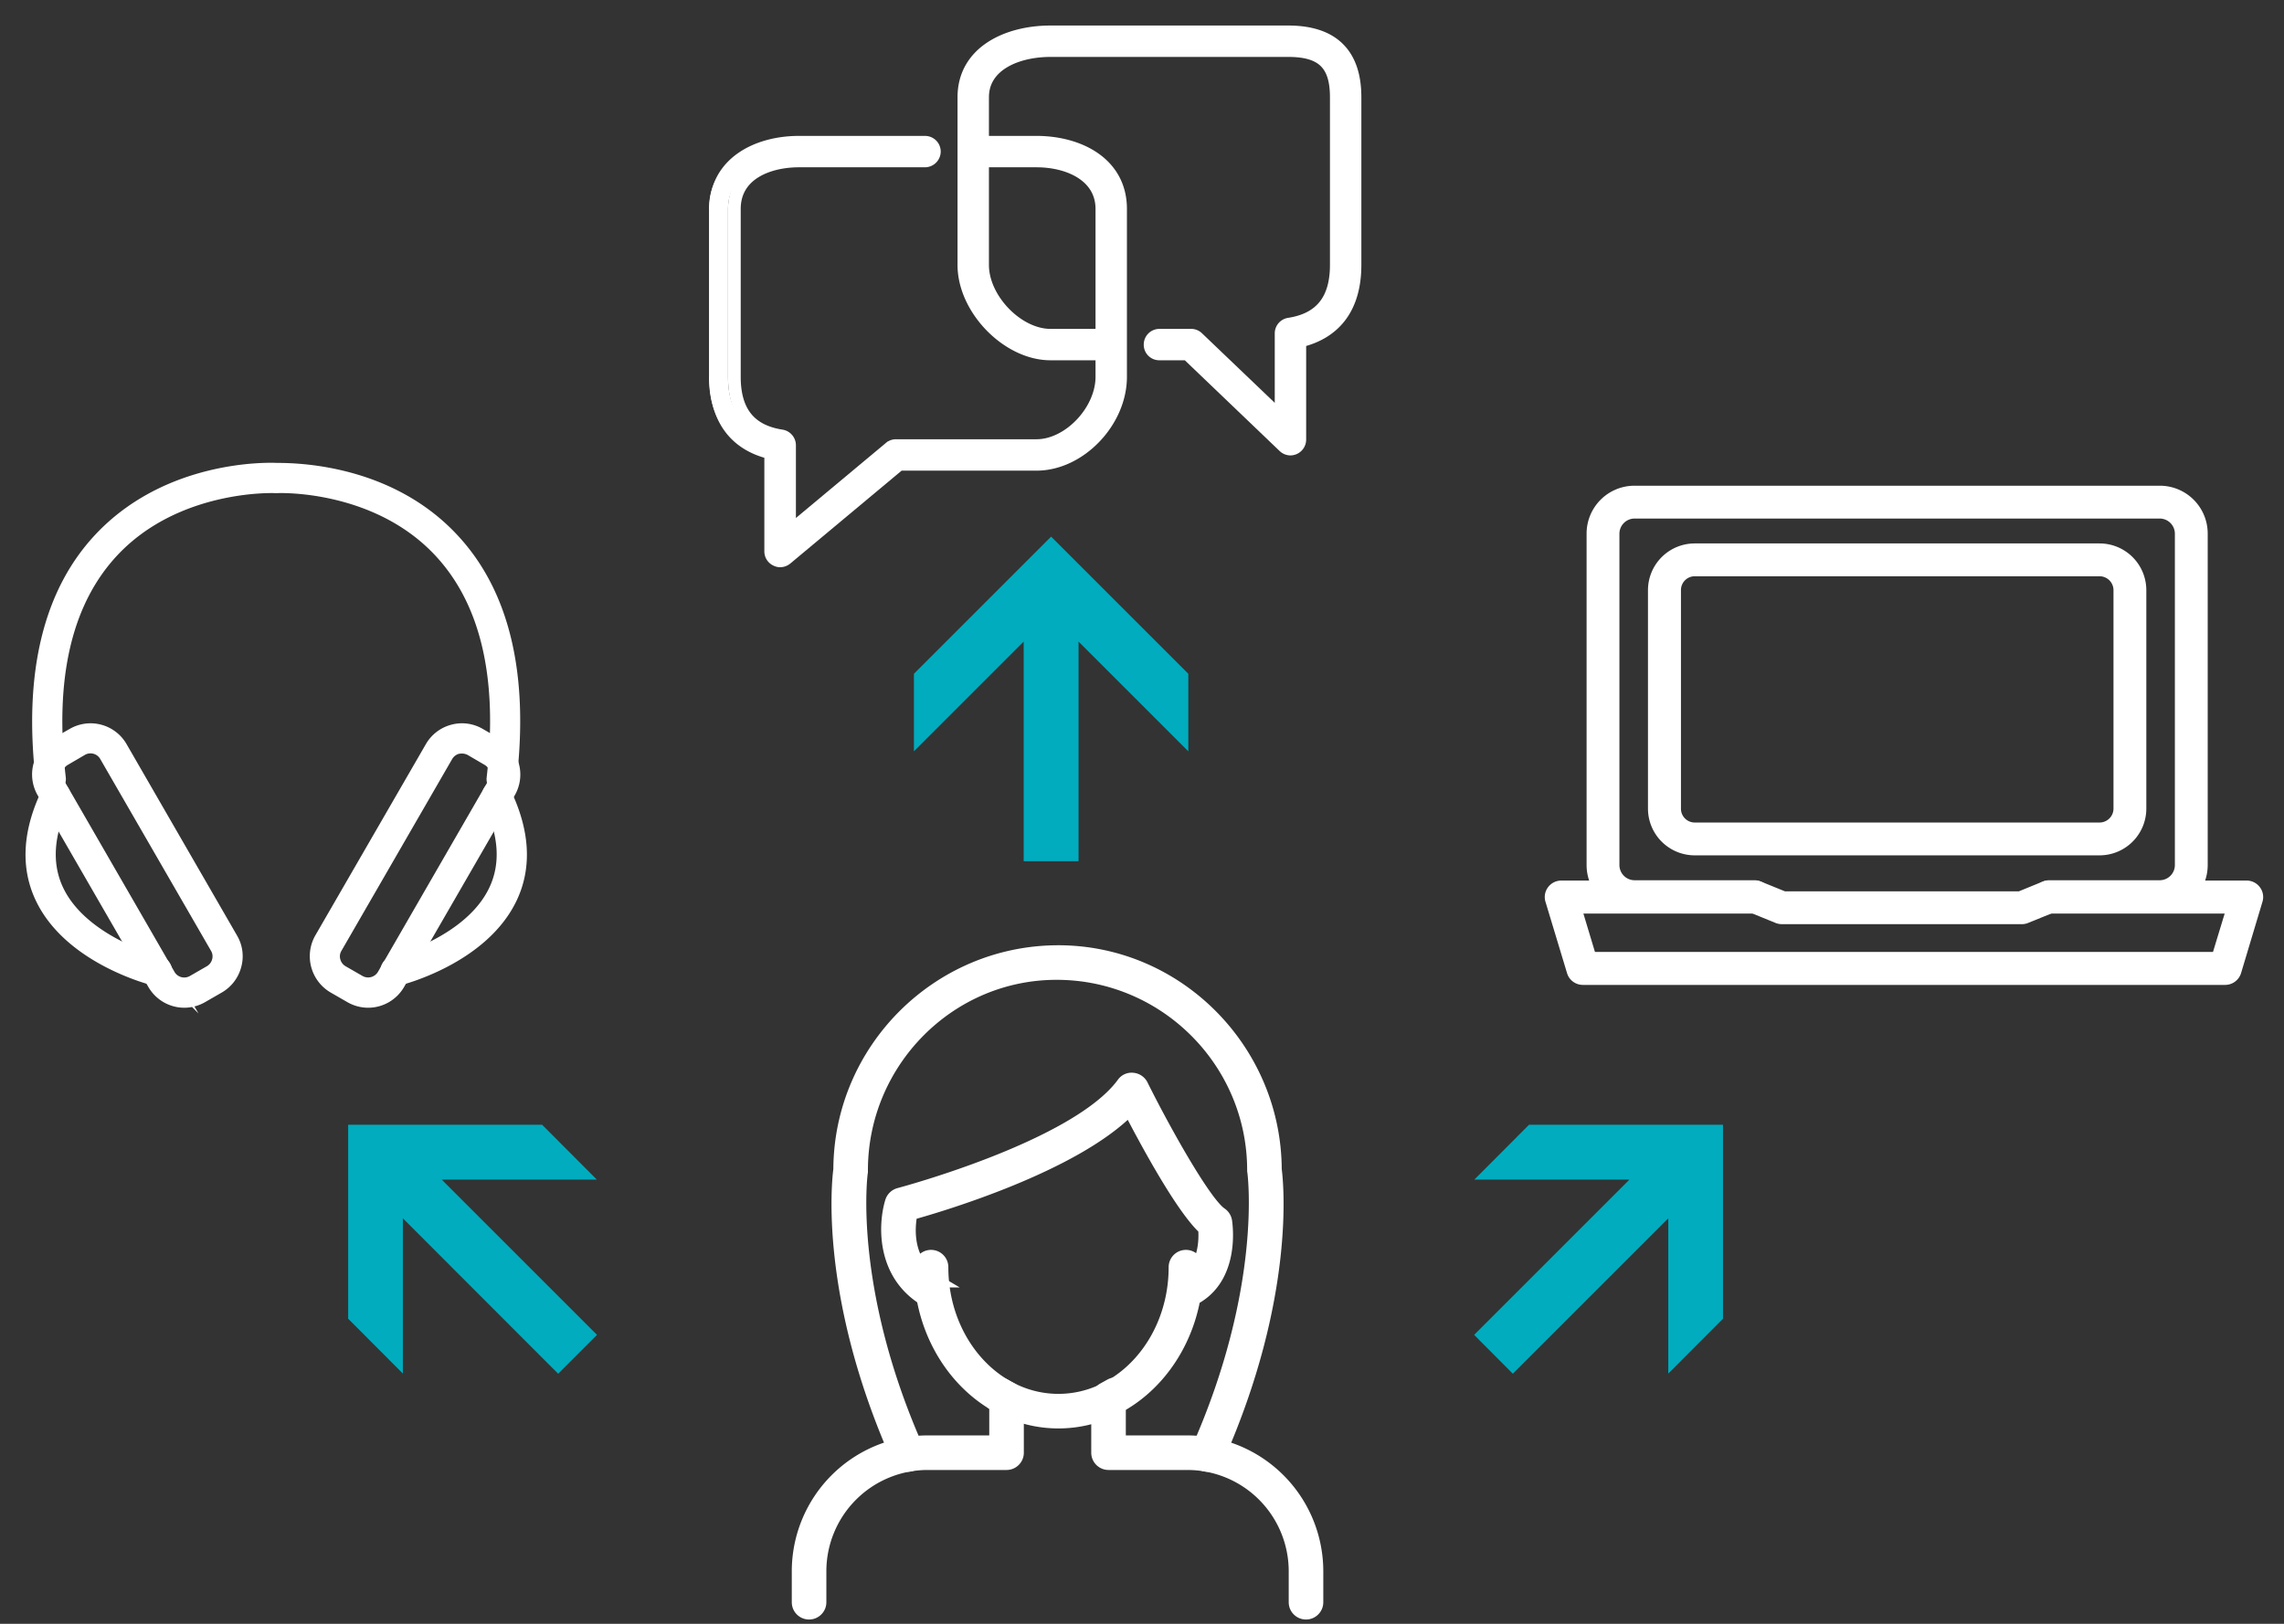 <svg id="Layer_1" data-name="Layer 1" xmlns="http://www.w3.org/2000/svg" viewBox="0 0 1440 1024"><rect x="0" y="0" width="1440" height="1024" fill="#333333" stroke="none"/><defs><style>.cls-1{fill:#fff;}.cls-2{fill:none;stroke:#fff;stroke-miterlimit:10;stroke-width:8px;}.cls-3{fill:#00acbe;}</style></defs><title>Artboard 1</title><path class="cls-1" d="M761.2,924.1a6.7,6.7,0,0,1-2.8-.6,6.8,6.8,0,0,1-3.5-9.1c45.4-102.1,35.6-174.7,35.5-175.4a3.4,3.4,0,0,1-.1-1c0-68.2-55.4-123.8-123.6-124.1S543.2,669.8,543.2,738v1c-.2.7-10,73.3,35.5,175.4a7,7,0,0,1-3.5,9.1,6.8,6.8,0,0,1-9.1-3.5c-45.7-102.6-37.7-175.1-36.7-182.5.3-75.5,61.8-137.1,137.3-137.4S803.8,662,804.1,737.5c1,7.4,9,79.9-36.6,182.5a6.9,6.9,0,0,1-6.3,4.1"/><path class="cls-2" d="M761.2,924.1a6.7,6.7,0,0,1-2.8-.6,6.8,6.8,0,0,1-3.5-9.1c45.4-102.1,35.6-174.7,35.5-175.4a3.4,3.4,0,0,1-.1-1c0-68.2-55.4-123.8-123.6-124.1S543.2,669.8,543.2,738v1c-.2.7-10,73.3,35.5,175.4a7,7,0,0,1-3.5,9.1,6.8,6.8,0,0,1-9.1-3.5c-45.7-102.6-37.7-175.1-36.7-182.5.3-75.5,61.8-137.1,137.3-137.4S803.8,662,804.1,737.5c1,7.4,9,79.9-36.6,182.5A6.9,6.9,0,0,1,761.2,924.1Z"/><path class="cls-1" d="M667.3,896.8c-48.1,0-87.2-43.8-87.2-97.7a6.9,6.9,0,0,1,13.8,0c0,46.3,32.9,83.9,73.4,83.9s73.5-37.6,73.5-83.9a6.9,6.9,0,1,1,13.8,0c0,53.9-39.2,97.7-87.3,97.7"/><path class="cls-2" d="M667.3,896.8c-48.1,0-87.2-43.8-87.2-97.7a6.9,6.9,0,0,1,13.8,0c0,46.3,32.9,83.9,73.4,83.9s73.5-37.6,73.5-83.9a6.9,6.9,0,1,1,13.8,0C754.6,853,715.4,896.8,667.3,896.8Z"/><path class="cls-1" d="M747.7,820.7a6.8,6.8,0,0,1-6.3-4,6.9,6.9,0,0,1,3.4-9.2c15.2-6.8,15.2-25.9,14.6-32.7-14.1-12.8-36.7-54.7-47.3-75.2-35,35.6-118.2,60.4-137.7,65.8-1.7,8.6-3.8,30.7,16.1,42.5a6.8,6.8,0,0,1,2.4,9.4,7,7,0,0,1-9.5,2.5c-27.1-16.2-25.8-47.6-21.4-62a7,7,0,0,1,4.9-4.7c1.1-.3,111.8-29.7,141.1-69.8a6.6,6.6,0,0,1,6.2-2.8,7,7,0,0,1,5.6,3.7c13.8,27.8,39.7,74.3,50,81.2a7.1,7.1,0,0,1,3,4.7c.2,1.5,5.8,37.4-22.3,50a7.1,7.1,0,0,1-2.8.6"/><path class="cls-2" d="M747.7,820.7a6.8,6.8,0,0,1-6.3-4,6.9,6.9,0,0,1,3.4-9.2c15.2-6.8,15.2-25.9,14.6-32.7-14.1-12.8-36.7-54.7-47.3-75.2-35,35.6-118.2,60.4-137.7,65.8-1.7,8.6-3.8,30.7,16.1,42.5a6.8,6.8,0,0,1,2.4,9.4,7,7,0,0,1-9.5,2.5c-27.1-16.2-25.8-47.6-21.4-62a7,7,0,0,1,4.9-4.7c1.1-.3,111.8-29.7,141.1-69.8a6.6,6.6,0,0,1,6.2-2.8,7,7,0,0,1,5.6,3.7c13.8,27.8,39.7,74.3,50,81.2a7.1,7.1,0,0,1,3,4.7c.2,1.5,5.8,37.4-22.3,50A7.1,7.1,0,0,1,747.7,820.7Z"/><path class="cls-1" d="M510.1,1017.3a6.9,6.9,0,0,1-6.9-6.9V990.8a81.7,81.7,0,0,1,81.6-81.6h42.9V886.1l-1-.5a6.9,6.9,0,0,1,6.7-12.1l4.5,2.5a7,7,0,0,1,3.6,6.1v34a6.9,6.9,0,0,1-6.9,6.9H584.8A67.9,67.9,0,0,0,517,990.8v19.6a6.9,6.9,0,0,1-6.9,6.9"/><path class="cls-2" d="M510.1,1017.3a6.9,6.9,0,0,1-6.9-6.9V990.8a81.7,81.7,0,0,1,81.6-81.6h42.9V886.1l-1-.5a6.9,6.9,0,0,1,6.7-12.1l4.5,2.5a7,7,0,0,1,3.6,6.1v34a6.9,6.9,0,0,1-6.9,6.9H584.8A67.9,67.9,0,0,0,517,990.8v19.6A6.9,6.9,0,0,1,510.1,1017.3Z"/><path class="cls-1" d="M823.4,1017.3a6.9,6.9,0,0,1-6.9-6.9V990.8A67.9,67.9,0,0,0,748.7,923H698.9a6.9,6.9,0,0,1-6.9-6.9v-34a7,7,0,0,1,3.6-6.1l4.5-2.5a6.9,6.9,0,1,1,6.7,12.1l-1,.5v23.1h42.9a81.7,81.7,0,0,1,81.6,81.6v19.6a6.9,6.9,0,0,1-6.9,6.9"/><path class="cls-2" d="M823.4,1017.3a6.9,6.9,0,0,1-6.9-6.9V990.8A67.9,67.9,0,0,0,748.7,923H698.9a6.9,6.9,0,0,1-6.9-6.9v-34a7,7,0,0,1,3.6-6.1l4.5-2.5a6.9,6.9,0,1,1,6.7,12.1l-1,.5v23.1h42.9a81.7,81.7,0,0,1,81.6,81.6v19.6A6.9,6.9,0,0,1,823.4,1017.3Z"/><path class="cls-1" d="M57,471.1a10.8,10.8,0,0,0-5.5,1.5l-10.6,6.2A11,11,0,0,0,36.8,494l69.7,120.8a11.1,11.1,0,0,0,15.3,4.1l10.6-6.1a11.1,11.1,0,0,0,5.2-6.8,10.7,10.7,0,0,0-1.1-8.4L66.7,476.7a11,11,0,0,0-9.7-5.6m59.2,160.4A22.2,22.2,0,0,1,97,620.4L27.2,499.5a22.2,22.2,0,0,1,8.1-30.3L46,463.1a22.2,22.2,0,0,1,30.3,8.1L146,592a21.7,21.7,0,0,1,2.2,16.9,22.2,22.2,0,0,1-10.3,13.5l-10.6,6.1a22.3,22.3,0,0,1-11.1,3"/><path class="cls-2" d="M57,471.1a10.8,10.8,0,0,0-5.5,1.5l-10.6,6.2A11,11,0,0,0,36.8,494l69.7,120.8a11.1,11.1,0,0,0,15.3,4.1l10.6-6.1a11.1,11.1,0,0,0,5.2-6.8,10.7,10.7,0,0,0-1.1-8.4L66.7,476.7A11,11,0,0,0,57,471.1Zm59.2,160.4A22.2,22.2,0,0,1,97,620.4L27.2,499.5a22.2,22.2,0,0,1,8.1-30.3L46,463.1a22.2,22.2,0,0,1,30.3,8.1L146,592a21.7,21.7,0,0,1,2.2,16.9,22.2,22.2,0,0,1-10.3,13.5l-10.6,6.1A22.3,22.3,0,0,1,116.2,631.5Z"/><path class="cls-1" d="M291.3,471.2a15.3,15.3,0,0,0-3,.3,11.3,11.3,0,0,0-6.7,5.2L211.8,597.6a10.7,10.7,0,0,0-1.1,8.4,11.1,11.1,0,0,0,5.2,6.8l10.6,6.1a11.2,11.2,0,0,0,15.3-4.1L311.5,494a11,11,0,0,0-4.1-15.2l-10.6-6.2a11.8,11.8,0,0,0-5.5-1.4M232.1,631.5a22.3,22.3,0,0,1-11.1-3l-10.6-6.1a22.5,22.5,0,0,1-8.2-30.4L272,471.2a22.2,22.2,0,0,1,13.5-10.3,21.9,21.9,0,0,1,16.8,2.2l10.6,6.1a22.2,22.2,0,0,1,8.2,30.3L251.3,620.4a22.2,22.2,0,0,1-19.2,11.1"/><path class="cls-2" d="M291.3,471.2a15.3,15.3,0,0,0-3,.3,11.3,11.3,0,0,0-6.7,5.2L211.8,597.6a10.7,10.7,0,0,0-1.1,8.4,11.1,11.1,0,0,0,5.2,6.8l10.6,6.1a11.2,11.2,0,0,0,15.3-4.1L311.5,494a11,11,0,0,0-4.1-15.2l-10.6-6.2A11.8,11.8,0,0,0,291.3,471.2ZM232.1,631.5a22.3,22.3,0,0,1-11.1-3l-10.6-6.1a22.5,22.5,0,0,1-8.2-30.4L272,471.2a22.2,22.2,0,0,1,13.5-10.3,21.9,21.9,0,0,1,16.8,2.2l10.6,6.1a22.2,22.2,0,0,1,8.2,30.3L251.3,620.4A22.2,22.2,0,0,1,232.1,631.5Z"/><path class="cls-1" d="M316.3,496.8h-.7a5.5,5.5,0,0,1-4.8-6.1c7.4-63.5-3.9-111.7-33.7-143.4C236.6,304.2,175,306.9,174.4,307h-.5c-.7-.1-62.4-2.7-102.8,40.4-29.7,31.7-41,79.9-33.6,143.3a5.5,5.5,0,1,1-11,1.2c-7.7-66.8,4.6-118,36.6-152.1,43-45.8,105.6-44.1,111-43.9s68.1-1.9,111,43.9c32.1,34.1,44.4,85.3,36.6,152.1a5.5,5.5,0,0,1-5.4,4.9"/><path class="cls-2" d="M316.3,496.8h-.7a5.5,5.5,0,0,1-4.8-6.1c7.4-63.5-3.9-111.7-33.7-143.4C236.6,304.2,175,306.9,174.4,307h-.5c-.7-.1-62.4-2.7-102.8,40.4-29.7,31.7-41,79.9-33.6,143.3a5.5,5.5,0,1,1-11,1.2c-7.7-66.8,4.6-118,36.6-152.1,43-45.8,105.6-44.1,111-43.9s68.1-1.9,111,43.9c32.1,34.1,44.4,85.3,36.6,152.1A5.5,5.5,0,0,1,316.3,496.8Z"/><path class="cls-1" d="M98.7,617.8a3,3,0,0,1-1.3-.2C95.2,617.1,44,604,26.1,566c-9.2-19.5-7.8-41.8,4-66.3a5.5,5.5,0,1,1,9.9,4.8c-10.3,21.3-11.6,40.4-3.9,56.8,15.7,33.3,63.4,45.5,63.9,45.6a5.5,5.5,0,0,1-1.3,10.9"/><path class="cls-2" d="M98.7,617.8a3,3,0,0,1-1.3-.2C95.2,617.1,44,604,26.1,566c-9.2-19.5-7.8-41.8,4-66.3a5.5,5.5,0,1,1,9.9,4.8c-10.3,21.3-11.6,40.4-3.9,56.8,15.7,33.3,63.4,45.5,63.9,45.6a5.5,5.5,0,0,1-1.3,10.9Z"/><path class="cls-1" d="M249.6,617.8a5.5,5.5,0,0,1-1.3-10.9c.5-.1,48.3-12.3,63.9-45.6,7.7-16.4,6.4-35.5-3.9-56.8a5.5,5.5,0,0,1,2.5-7.4,5.6,5.6,0,0,1,7.4,2.6c11.8,24.5,13.2,46.8,4,66.3-17.9,38-69.1,51.1-71.3,51.6a3,3,0,0,1-1.3.2"/><path class="cls-2" d="M249.6,617.8a5.5,5.5,0,0,1-1.3-10.9c.5-.1,48.3-12.3,63.9-45.6,7.7-16.4,6.4-35.5-3.9-56.8a5.5,5.5,0,0,1,2.5-7.4,5.6,5.6,0,0,1,7.4,2.6c11.8,24.5,13.2,46.8,4,66.3-17.9,38-69.1,51.1-71.3,51.6A3,3,0,0,1,249.6,617.8Z"/><path class="cls-1" d="M447,131.8c0-29.1,26.8-42.1,53.4-42.1h80.8a5.9,5.9,0,0,1,6,5.9,6,6,0,0,1-6,5.9H500.4c-19.1,0-41.4,7.9-41.4,30.3V237.6c0,22,9.9,34.2,30.3,37.3a6.1,6.1,0,0,1,5.1,5.9v54.4l64.3-52.8a5.9,5.9,0,0,1,3.8-1.4h90.2c20.7,0,41.8-21.9,41.8-43.4V131.8c0-20.9-21-30.3-41.8-30.3H616.5a6,6,0,0,1-6-5.9,5.9,5.9,0,0,1,6-5.9h36.2c26.8,0,53.8,13,53.8,42.1V237.6c0,28.4-26.2,55.2-53.8,55.2h-88l-72.5,59.5a6.2,6.2,0,0,1-3.8,1.4,5.8,5.8,0,0,1-2.6-.6,5.9,5.9,0,0,1-3.5-5.3V285.6c-23.1-5.4-35.3-21.9-35.3-48"/><path class="cls-2" d="M451.2,131.8c0-29.1,26.3-42.1,52.5-42.1h79.5a5.9,5.9,0,0,1,5.9,5.9,6,6,0,0,1-5.9,5.9H503.7c-18.8,0-40.7,7.9-40.7,30.3V237.6c0,22,9.7,34.2,29.8,37.3a6,6,0,0,1,5,5.9v54.4l63.3-52.8a5.7,5.7,0,0,1,3.8-1.4h88.6c20.4,0,41.2-21.9,41.2-43.4V131.8c0-20.9-20.7-30.3-41.2-30.3H618a6,6,0,0,1-6-5.9,5.9,5.9,0,0,1,6-5.9h35.5c26.4,0,53,13,53,42.1V237.6c0,28.4-25.8,55.2-53,55.2H567l-71.3,59.5a6.2,6.2,0,0,1-3.8,1.4,5.4,5.4,0,0,1-2.5-.6,5.9,5.9,0,0,1-3.5-5.3V285.6c-22.7-5.4-34.7-21.9-34.7-48"/><path class="cls-1" d="M813.6,283.2a6,6,0,0,1-4.1-1.7l-60.9-58.3H731a5.8,5.8,0,0,1-5.9-5.9,5.9,5.9,0,0,1,5.9-5.9h20a5.8,5.8,0,0,1,4.1,1.7l52.6,50.3V210.2a5.9,5.9,0,0,1,5-5.8c20.1-3.1,29.8-15.4,29.8-37.3V61.3c0-20.9-8.8-29.4-30.3-29.4H662.3c-21.3,0-42.8,9.1-42.8,29.4V167.1c0,21.5,22,44.3,42.8,44.3h33.9a5.9,5.9,0,0,1,5.9,5.9,5.8,5.8,0,0,1-5.9,5.9H662.3c-27,0-54.6-28.3-54.6-56.1V61.3c0-28.5,27.4-41.2,54.6-41.2H812.2c28,0,42.1,13.9,42.1,41.2V167.1c0,26.1-12,42.6-34.8,48v62.1a6,6,0,0,1-5.9,6"/><path class="cls-2" d="M813.6,283.2a6,6,0,0,1-4.1-1.7l-60.9-58.3H731a5.8,5.8,0,0,1-5.9-5.9,5.9,5.9,0,0,1,5.9-5.9h20a5.8,5.8,0,0,1,4.1,1.7l52.6,50.3V210.2a5.9,5.9,0,0,1,5-5.8c20.1-3.1,29.8-15.4,29.8-37.3V61.3c0-20.9-8.8-29.4-30.3-29.4H662.3c-21.3,0-42.8,9.1-42.8,29.4V167.1c0,21.5,22,44.3,42.8,44.3h33.9a5.9,5.9,0,0,1,5.9,5.9,5.8,5.8,0,0,1-5.9,5.9H662.3c-27,0-54.6-28.3-54.6-56.1V61.3c0-28.5,27.4-41.2,54.6-41.2H812.2c28,0,42.1,13.9,42.1,41.2V167.1c0,26.1-12,42.6-34.8,48v62.1a6,6,0,0,1-5.9,6Z"/><polygon class="cls-3" points="1086.3 831.6 1051.8 866.2 1051.8 768.3 953.8 866.3 929.4 841.8 1027.3 743.9 929.5 743.9 964 709.3 1086.3 709.3 1086.3 831.6"/><polygon class="cls-3" points="749.2 424.9 749.2 473.8 680 404.6 680 543.1 645.4 543.1 645.4 404.6 576.2 473.8 576.2 424.9 662.7 338.4 749.2 424.9"/><polygon class="cls-3" points="219.5 831.6 254 866.2 254 768.3 351.9 866.3 376.4 841.8 278.5 743.9 376.3 743.9 341.8 709.3 219.5 709.3 219.5 831.6"/><path class="cls-1" d="M1068.5,359.4a12.7,12.7,0,0,0-12.7,12.8V509.9a12.7,12.7,0,0,0,12.7,12.8h255.2a12.8,12.8,0,0,0,12.8-12.8V372.2a12.8,12.8,0,0,0-12.8-12.8Zm255.2,176H1068.5a25.5,25.5,0,0,1-25.5-25.5V372.2a25.5,25.5,0,0,1,25.5-25.5h255.2a25.5,25.5,0,0,1,25.5,25.5V509.9a25.5,25.5,0,0,1-25.5,25.5"/><path class="cls-2" d="M1068.5,359.4a12.7,12.7,0,0,0-12.7,12.8V509.9a12.7,12.7,0,0,0,12.7,12.8h255.2a12.8,12.8,0,0,0,12.8-12.8V372.2a12.8,12.8,0,0,0-12.8-12.8Zm255.2,176H1068.5a25.5,25.5,0,0,1-25.5-25.5V372.2a25.5,25.5,0,0,1,25.5-25.5h255.2a25.5,25.5,0,0,1,25.5,25.5V509.9A25.5,25.5,0,0,1,1323.7,535.4Z"/><path class="cls-1" d="M1124.6,566.1h149l15.9-6.5a6.9,6.9,0,0,1,2.4-.5h69.7a13.6,13.6,0,0,0,13.6-13.5V336.5a13.6,13.6,0,0,0-13.6-13.5h-331a13.6,13.6,0,0,0-13.6,13.5V545.6a13.6,13.6,0,0,0,13.6,13.5h75.6a6.4,6.4,0,0,1,2.4.5Zm150.2,12.7H1123.3a6.9,6.9,0,0,1-2.4-.5l-15.9-6.5h-74.4a26.3,26.3,0,0,1-26.3-26.2V336.5a26.2,26.2,0,0,1,26.3-26.2h331a26.2,26.2,0,0,1,26.3,26.2V545.6a26.3,26.3,0,0,1-26.3,26.2h-68.4l-16,6.5a6,6,0,0,1-2.4.5"/><path class="cls-2" d="M1124.6,566.1h149l15.9-6.5a6.9,6.9,0,0,1,2.4-.5h69.7a13.6,13.6,0,0,0,13.6-13.5V336.5a13.6,13.6,0,0,0-13.6-13.5h-331a13.6,13.6,0,0,0-13.6,13.5V545.6a13.6,13.6,0,0,0,13.6,13.5h75.6a6.4,6.4,0,0,1,2.4.5Zm150.2,12.7H1123.3a6.9,6.9,0,0,1-2.4-.5l-15.9-6.5h-74.4a26.3,26.3,0,0,1-26.3-26.2V336.5a26.2,26.2,0,0,1,26.3-26.2h331a26.2,26.2,0,0,1,26.3,26.2V545.6a26.3,26.3,0,0,1-26.3,26.2h-68.4l-16,6.5A6,6,0,0,1,1274.8,578.8Z"/><path class="cls-1" d="M1402.9,617.1h-405a6.4,6.4,0,0,1-6.1-4.6l-13.6-45a6.3,6.3,0,0,1,1-5.6,6.4,6.4,0,0,1,5.1-2.6h122.2a6.4,6.4,0,1,1,0,12.8H992.9l9.7,32.2h395.6l9.8-32.2H1291.7a6.4,6.4,0,0,1,0-12.8h124.8a6.4,6.4,0,0,1,5.1,2.6,6.3,6.3,0,0,1,1,5.6l-13.5,45a6.5,6.5,0,0,1-6.2,4.6"/><path class="cls-2" d="M1402.9,617.1h-405a6.4,6.4,0,0,1-6.1-4.6l-13.6-45a6.3,6.3,0,0,1,1-5.6,6.4,6.4,0,0,1,5.1-2.6h122.2a6.4,6.4,0,1,1,0,12.8H992.9l9.7,32.2h395.6l9.8-32.2H1291.7a6.4,6.4,0,0,1,0-12.8h124.8a6.4,6.4,0,0,1,5.1,2.6,6.3,6.3,0,0,1,1,5.6l-13.5,45A6.5,6.5,0,0,1,1402.9,617.1Z"/></svg>